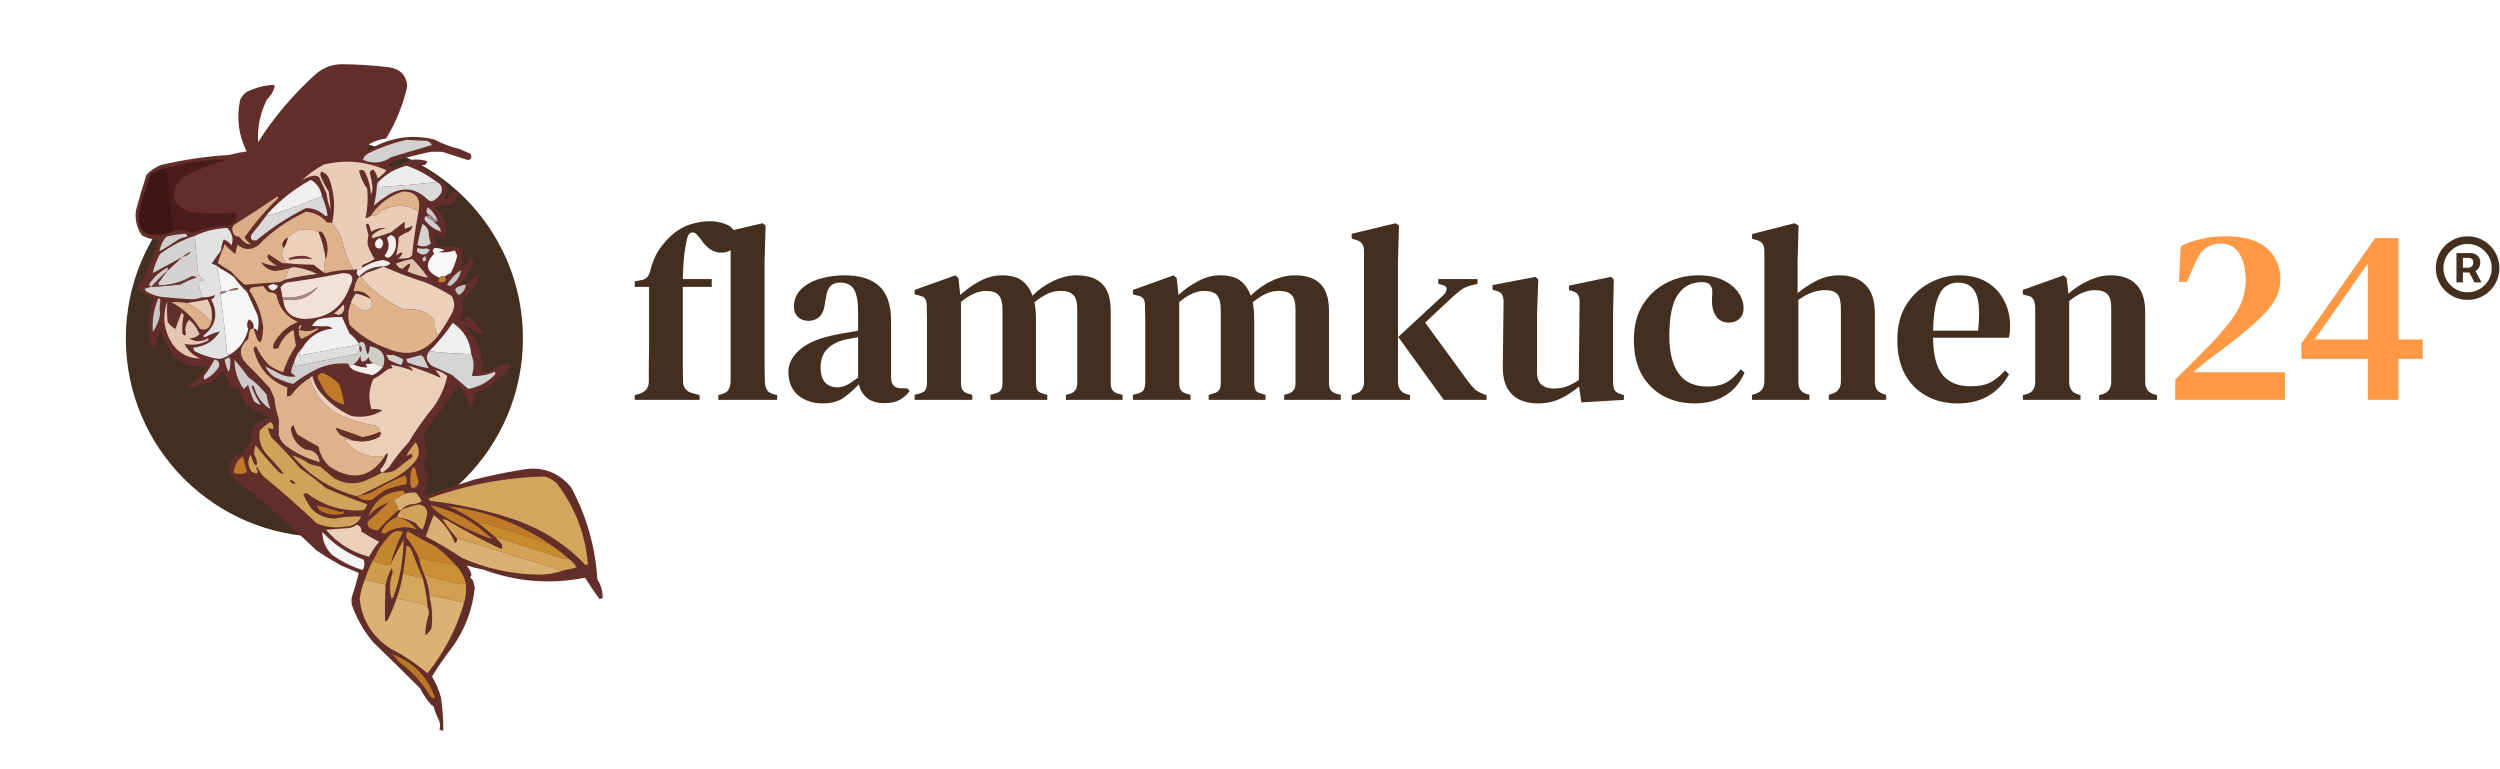 <svg width="894" height="275" viewBox="0 0 894 275" fill="none" xmlns="http://www.w3.org/2000/svg">
<circle cx="116" cy="121" r="71" fill="#432F1F"/>
<path fill-rule="evenodd" clip-rule="evenodd" d="M164.856 102.198C162.395 102.815 162.153 103.925 164.124 105.512C165.66 104.618 166.465 103.382 166.547 101.808C168.018 100.074 169.75 98.674 171.732 97.604C171.063 100.081 169.932 102.389 168.351 104.538C167.11 105.225 166.01 106.094 165.054 107.145C165.414 109.034 165.548 110.962 165.449 112.935C165.119 113.457 164.648 113.793 164.04 113.944C164.829 114.584 165.73 114.924 166.746 114.962C165.84 113.703 166.114 113.206 167.563 113.474C170.02 114.907 171.751 116.927 172.749 119.529C172.242 119.508 171.733 119.491 171.227 119.469C169.591 118.043 167.718 117.082 165.618 116.59C170.907 120.949 173.113 126.483 172.242 133.187C173.136 133.098 174.026 133.002 174.919 132.912C176.764 131.801 178.679 130.813 180.668 129.946C181.763 129.922 182.252 130.444 182.134 131.523C178.99 135.844 174.868 138.822 169.763 140.461C169.331 141.458 169.191 142.513 169.34 143.636C169.019 144.777 168.399 145.057 167.48 144.475C166.924 141.875 165.712 139.624 163.844 137.721C160.347 143.186 156.571 148.433 152.516 153.463C151.876 154.248 151.538 155.146 151.502 156.158C152.223 158.553 152.589 160.999 152.602 163.497C151.81 164.286 151.367 165.232 151.277 166.332C151.955 167.787 152.612 169.23 153.25 170.665C152.779 172.37 152.313 174.072 151.842 175.777L152.405 177.015C158.194 175.146 163.952 173.292 169.68 171.461C175.206 170.089 180.785 168.941 186.42 168.015C193.598 166.627 199.516 168.685 204.175 174.182C209.765 184.539 212.916 195.552 213.618 207.228C214.935 209.283 215.564 211.484 215.507 213.837C215.156 214.059 214.769 214.17 214.351 214.172C212.543 211.701 210.835 209.181 209.222 206.6C196.839 209.029 184.757 208.073 172.98 203.735C170.921 203.324 168.879 202.812 166.864 202.203C167.767 203.225 168.359 204.386 168.64 205.692C167.982 206.224 168.115 206.787 169.035 207.379C169.369 208.269 169.616 209.214 169.768 210.22C168.976 217.933 166.327 224.974 161.822 231.337C159.163 234.722 156.724 238.251 154.495 241.916C155.858 244.219 156.909 246.666 157.652 249.259C158.291 253.28 158.573 257.32 158.498 261.375L157.146 260.866C157.482 259.823 157.445 258.783 157.033 257.746C156.336 256.355 155.753 254.935 155.285 253.498C155.312 252.784 154.972 252.318 154.271 252.09C152.664 250.342 151.338 248.391 150.297 246.235C144.718 240.622 139.082 235.08 133.386 229.614C130.072 225.617 127.543 221.163 125.804 216.246C125.685 215.386 125.664 214.526 125.748 213.66C126.746 210.774 127.591 207.845 128.284 204.869C126.239 204.038 124.162 203.169 122.055 202.269C119.075 200.614 116.143 198.829 113.262 196.909C103.334 187.439 92.998 178.421 82.26 169.856C81.625 167.263 82.216 165.008 84.035 163.087C84.764 162.725 85.537 162.503 86.346 162.418C87.314 160.817 88.456 159.37 89.784 158.069C89.526 156.018 89.828 154.08 90.686 152.253C92.38 151.116 94.196 150.174 96.124 149.427C93.345 148.058 90.66 146.535 88.064 144.855C87.263 142.825 86.269 140.913 85.076 139.115C83.927 138.97 82.905 138.498 82.004 137.703C81.484 135.871 80.655 134.189 79.524 132.666C78.516 134.236 77.248 135.554 75.72 136.62C73.33 137.008 71.019 137.678 68.787 138.628C68.123 138.629 67.49 138.478 66.899 138.174C68.627 137.167 70.224 135.891 71.69 134.334C72.78 133.242 73.59 132.008 74.113 130.63C68.066 131.899 63.416 129.893 60.163 124.612C59.108 122.573 58.274 120.464 57.654 118.282C57.106 118.917 56.6 119.578 56.133 120.274C56.003 121.754 55.798 123.215 55.513 124.657C54.889 124.51 54.417 124.163 54.104 123.614C52.745 118.004 53.026 112.468 54.948 107.005C52.795 105.913 50.786 104.645 48.917 103.197C49.206 101.813 49.959 100.728 51.171 99.942C53.199 95.237 55.079 90.472 56.806 85.649C54.634 85.719 52.597 85.209 50.691 84.118C48.931 81.475 48.227 78.559 48.577 75.372C49.733 71.011 51.009 66.706 52.408 62.452C53.892 60.917 55.611 59.769 57.566 59.007C65.624 57.099 73.796 55.901 82.083 55.409C84.115 54.84 86.163 54.415 88.227 54.13C85.304 48.327 84.514 42.218 85.858 35.8C86.37 34.592 87.171 33.611 88.254 32.854C91.324 31.342 94.553 30.505 97.948 30.347C98.041 30.551 98.137 30.761 98.23 30.966C97.764 32.75 96.844 34.281 95.468 35.569C93.038 40.373 91.987 45.451 92.313 50.795C98.025 41.839 104.825 33.796 112.715 26.671C115.522 24.162 118.819 22.925 122.606 22.955C128.152 23.02 133.676 23.386 139.177 24.061C143.147 24.662 145.3 26.929 145.632 30.849C144.147 37.477 141.627 43.709 138.08 49.55C136.001 49.768 134.05 50.398 132.218 51.448C131.56 52.103 131.354 52.882 131.599 53.78C138.964 49.211 146.836 47.895 155.215 49.843C158.126 51.395 161.206 52.553 164.458 53.321C165.706 53.877 166.959 54.431 168.207 54.987C168.875 56.234 168.593 56.984 167.361 57.234C164.298 56.251 161.237 55.273 158.174 54.29C156.801 54.286 155.433 54.284 154.059 54.281C149.433 55.248 144.869 56.434 140.363 57.847C139.814 58.158 139.467 58.628 139.321 59.25C139.911 59.554 140.544 59.705 141.209 59.704L146.789 57.187C148.826 56.876 150.827 57.029 152.792 57.65C152.645 58.272 152.298 58.742 151.749 59.053C150.88 58.968 150.019 58.987 149.156 59.104C153.156 60.963 156.672 63.481 159.697 66.66L160.119 67.588C158.289 72.193 158.908 72.6 161.98 68.801C162.673 68.585 163.329 68.663 163.952 69.031C163.538 71.091 162.39 72.541 160.514 73.379C158.784 73.436 157.077 73.65 155.385 74.014C158.941 76.973 160.125 80.665 158.937 85.096C157.751 84.567 156.525 84.188 155.245 83.963C155.578 85.432 155.98 86.866 156.457 88.266C159.472 87.928 162.41 88.095 165.278 88.764C165.516 91.182 165.302 93.584 164.631 95.958C166.072 95.192 167.255 94.099 168.181 92.677C168.779 92.471 169.362 92.522 169.929 92.822C168.63 95.944 166.876 98.787 164.659 101.354C164.562 101.707 164.626 101.988 164.856 102.198Z" fill="#632D29"/>
<path fill-rule="evenodd" clip-rule="evenodd" d="M152.454 50.342C153.369 50.548 154.038 51.056 154.455 51.864C149.635 53.277 144.809 54.708 139.969 56.159C136.83 58.348 133.436 58.692 129.796 57.204C130.077 56.115 130.713 55.328 131.712 54.848C136.095 52.681 140.652 51.061 145.38 49.988C147.794 50.153 150.153 50.271 152.454 50.342Z" fill="#D3D1D1"/>
<path fill-rule="evenodd" clip-rule="evenodd" d="M156.175 65.078C149.236 65.898 142.232 66.51 135.151 66.913C135.206 66.097 135.412 65.318 135.771 64.582C138.533 61.907 141.773 60.136 145.494 59.264C149.365 60.644 152.924 62.583 156.175 65.078Z" fill="#EEEDED"/>
<path fill-rule="evenodd" clip-rule="evenodd" d="M156.174 65.078C157.777 65.866 158.341 67.104 157.865 68.792C157.135 70.199 156.057 71.245 154.625 71.932C153.912 72.007 153.307 71.78 152.821 71.254C148.582 67.13 143.875 66.641 138.702 69.788C136.947 70.923 135.273 72.17 133.686 73.543C134.314 70.984 134.688 68.39 134.813 65.76C135.029 65.21 135.347 64.817 135.771 64.582C135.411 65.318 135.201 66.096 135.151 66.913C142.231 66.51 149.235 65.898 156.174 65.078Z" fill="#DBDADA"/>
<path fill-rule="evenodd" clip-rule="evenodd" d="M132.559 77.222C134.044 77.324 135.208 76.736 136.054 75.459C140.67 73.026 145.215 73.028 149.694 75.462C148.693 80.707 147.917 85.97 147.356 91.252C147.025 91.774 146.554 92.11 145.947 92.261C144.652 92.471 143.433 92.525 142.283 92.421C143.248 91.963 143.783 91.226 143.889 90.204C143.038 90.402 142.29 90.803 141.635 91.408C142.208 89.213 142.518 87.021 142.564 84.833C143.628 83.977 144.824 83.314 146.143 82.846C146.94 82.356 147.371 81.661 147.439 80.769C146.574 81.223 145.672 81.566 144.734 81.803C144.714 80.939 144.697 80.081 144.677 79.217C143.079 80.498 141.486 81.775 139.887 83.056C137.684 83.864 135.449 84.562 133.18 85.149C133.115 84.868 133.047 84.586 132.982 84.305C134.368 82.811 136.075 81.914 138.111 81.619C136.228 81.331 134.436 81.769 132.729 82.927C132.524 82.035 132.255 81.164 131.911 80.312C131.569 79.88 131.211 79.915 130.84 80.422C131.147 81.645 131.458 82.87 131.771 84.106C131.487 85.256 131.394 86.421 131.489 87.59C132.13 89.375 132.955 91.055 133.969 92.627C132.657 93.405 131.283 94.088 129.855 94.669C129.385 94.975 129.35 95.3 129.742 95.653C129.215 96.136 128.595 96.416 127.882 96.492C127.372 96.33 126.865 96.309 126.361 96.432C124.229 92.973 122.82 89.191 122.132 85.096C121.176 83.177 120.05 81.383 118.75 79.72C120.011 74.234 119.625 68.872 117.594 63.64C117.04 62.458 116.131 61.685 114.86 61.33C114.615 61.776 114.522 62.254 114.578 62.762C115.379 64.792 116.374 66.705 117.566 68.503C117.863 70.723 118.089 72.859 118.243 74.912C117.47 73.093 116.984 71.197 116.777 69.232L114.099 63.351C113.38 62.814 112.571 62.679 111.675 62.952C110.178 63.21 108.835 63.812 107.646 64.77C110.004 62.457 112.723 60.484 115.79 58.858C123.473 56.989 130.942 57.661 138.194 60.877C137.337 62.021 136.283 62.989 135.038 63.793C134.777 62.668 134.306 61.635 133.629 60.698C132.922 60.688 132.451 61.024 132.22 61.706C132.637 63.32 132.96 64.98 133.178 66.683C133.295 67.728 133.106 68.682 132.615 69.549C132.485 66.612 131.723 63.848 130.332 61.252C129.742 60.672 129.08 60.597 128.359 61.023C128.93 63.377 129.917 65.543 131.318 67.522C131.658 71.066 131.453 74.579 130.699 78.061C131.4 77.894 132.02 77.614 132.559 77.222Z" fill="#E9CDB8"/>
<path fill-rule="evenodd" clip-rule="evenodd" d="M149.693 75.462C145.215 73.028 140.67 73.026 136.053 75.459C135.208 76.736 134.044 77.324 132.559 77.222C135.375 72.911 139.216 69.996 144.085 68.479C148.728 68.534 150.6 70.864 149.693 75.462Z" fill="#DEB28A"/>
<path fill-rule="evenodd" clip-rule="evenodd" d="M156.288 78.456C156.245 78.666 156.113 78.785 155.894 78.821C155.198 78.18 154.486 77.568 153.752 76.989C152.38 76.324 152.14 75.377 153.019 74.149C154.535 75.304 155.626 76.74 156.288 78.456Z" fill="#CECACA"/>
<path fill-rule="evenodd" clip-rule="evenodd" d="M153.752 76.989C154.487 77.568 155.199 78.18 155.894 78.821C156.114 78.785 156.246 78.666 156.289 78.457C156.522 78.575 156.62 78.781 156.571 79.076C156.122 79.255 155.707 79.443 155.331 79.635C154.423 78.642 153.332 77.888 152.062 77.379C152.626 77.248 153.188 77.121 153.752 76.989Z" fill="#9D8887"/>
<path fill-rule="evenodd" clip-rule="evenodd" d="M152.061 77.379C153.332 77.888 154.422 78.642 155.33 79.635C156.58 80.351 157.381 81.422 157.726 82.844C155.486 82.053 153.578 80.735 152.005 78.896C151.742 78.377 151.763 77.872 152.061 77.379Z" fill="#D2D1D0"/>
<path fill-rule="evenodd" clip-rule="evenodd" d="M151.047 80.075C152.251 80.651 153.003 81.621 153.302 82.975C153.345 84.407 153.599 85.784 154.063 87.108C152.614 88.25 151.008 88.415 149.244 87.603C149.71 85.065 150.315 82.554 151.047 80.075Z" fill="#D3D1D1"/>
<path fill-rule="evenodd" clip-rule="evenodd" d="M115.142 70.155C108.811 72.82 102.349 75.18 95.753 77.222C95.646 76.879 95.682 76.549 95.866 76.238C100.295 71.416 105.396 67.437 111.168 64.3C113.327 65.595 114.652 67.545 115.142 70.155Z" fill="#EFEFEF"/>
<path fill-rule="evenodd" clip-rule="evenodd" d="M115.142 70.155C116.103 72.348 116.779 74.654 117.171 77.074C116.89 77.138 116.607 77.205 116.326 77.269C114.399 75.359 112.101 74.407 109.421 74.414C103.069 77.589 97.159 81.434 91.696 85.954C90.072 86.204 89.46 85.548 89.864 83.982C91.974 81.411 93.975 78.83 95.866 76.238C95.682 76.549 95.646 76.879 95.753 77.222C102.349 75.18 108.811 72.82 115.142 70.155Z" fill="#DAD8D8"/>
<path fill-rule="evenodd" clip-rule="evenodd" d="M158.882 98.924C158.204 98.632 157.642 98.759 157.191 99.313C152.324 97.256 151.694 94.372 155.303 90.652C154.521 89.871 154.598 89.213 155.528 88.685C156.716 88.701 157.822 88.948 158.853 89.424C158.147 89.865 157.378 90.089 156.543 90.093C158.559 90.426 160.595 90.253 162.658 89.573L163.504 91.43C163.016 93.642 162.228 95.736 161.137 97.72C160.31 98.03 159.562 98.43 158.882 98.924Z" fill="#F9F7F7"/>
<path fill-rule="evenodd" clip-rule="evenodd" d="M139.774 84.04C140.66 84.271 141.225 84.822 141.465 85.702C141.949 88.043 141.365 90.045 139.719 91.713C138.835 92.365 138.103 92.259 137.52 91.398C139.113 89.464 139.396 87.344 138.365 85.049C138.849 84.707 139.32 84.372 139.774 84.04Z" fill="#F4F2F1"/>
<path fill-rule="evenodd" clip-rule="evenodd" d="M152.4 88.79L153.753 89.299C152.603 91.288 151.121 91.587 149.3 90.189C149.037 89.669 149.057 89.164 149.356 88.671C150.406 89.015 151.419 89.058 152.4 88.79Z" fill="#CFCCCC"/>
<path fill-rule="evenodd" clip-rule="evenodd" d="M118.75 79.719C120.049 81.383 121.176 83.176 122.132 85.095C122.82 89.191 124.228 92.973 126.36 96.432C122.913 96.427 119.496 96.85 116.102 97.701C115.7 96.047 115.812 94.381 116.44 92.699C117.566 89.378 117.2 86.246 115.34 83.309C114.902 82.765 114.422 82.671 113.903 83.025C109.734 81.149 106.05 81.814 102.856 85.023C102.008 85.361 101.43 85.995 101.109 86.93C100.913 87.642 101.046 88.205 101.503 88.618C100.426 90.741 100.765 92.577 102.518 94.129C101.98 94.26 101.395 94.214 100.771 93.984C99.15 92.928 97.565 91.901 96.008 90.91C95.49 91.52 95.567 92.231 96.234 93.046C97.127 93.803 98.065 94.5 99.052 95.133C97.07 94.982 95.182 94.528 93.387 93.771C94.518 95.622 96.181 96.674 98.376 96.93C100.077 96.719 101.739 96.405 103.364 95.986L101.842 100.029C101.126 100.468 100.324 100.766 99.447 100.923C95.447 101.157 91.473 101.457 87.526 101.824C85.812 100.455 84.243 98.921 82.819 97.232C81.164 96.157 79.501 95.106 77.831 94.072C78.569 91.852 79.414 89.605 80.367 87.333C81.475 88.642 82.752 89.805 84.2 90.827C84.369 89.706 84.61 88.601 84.932 87.512C87.311 89.494 89.776 89.565 92.316 87.725C97.287 82.641 103 78.635 109.45 75.707C112.492 75.995 115.012 77.287 117.003 79.575C117.599 79.548 118.178 79.597 118.75 79.719Z" fill="#DEB28A"/>
<path fill-rule="evenodd" clip-rule="evenodd" d="M135.773 85.099C137.265 86.112 137.397 87.362 136.167 88.838C134.545 88.992 133.884 88.23 134.195 86.557C134.573 85.894 135.101 85.405 135.773 85.099Z" fill="#F6F4F4"/>
<path fill-rule="evenodd" clip-rule="evenodd" d="M151.836 91.656C152.308 91.895 152.492 92.308 152.4 92.894C151.624 93.864 151.173 93.694 151.047 92.385C151.325 92.141 151.591 91.897 151.836 91.656Z" fill="#C8C3C2"/>
<path fill-rule="evenodd" clip-rule="evenodd" d="M164.913 96.576C164.503 98.828 163.292 100.68 161.278 102.133C160.768 102.187 160.289 102.094 159.841 101.848C161.122 99.689 162.813 97.93 164.913 96.576Z" fill="#C9C4C4"/>
<path fill-rule="evenodd" clip-rule="evenodd" d="M99.135 70.287C99.368 70.406 99.466 70.612 99.417 70.906C94.966 75.171 90.984 79.828 87.469 84.876C87.961 85.825 88.694 86.614 89.667 87.242C89.237 87.249 88.801 87.259 88.371 87.267C87.259 86.541 86.301 85.667 85.496 84.646C84.119 84.585 83.31 83.767 83.072 82.196C82.995 81.484 83.222 80.882 83.748 80.398C88.956 77.121 94.084 73.752 99.135 70.287Z" fill="#DBAE87"/>
<path fill-rule="evenodd" clip-rule="evenodd" d="M62.105 82.513C61.323 75.002 60.533 67.524 59.736 60.079C66.668 58.005 73.74 56.993 80.957 57.036C75.653 58.682 70.496 60.758 65.485 63.268C60.122 68.903 61.032 73.092 68.22 75.838C73.603 76.402 78.987 76.458 84.368 76.015C85.069 78.598 84.048 80.178 81.297 80.758C77.011 80.766 72.918 81.617 69.01 83.316C66.754 82.416 64.45 82.149 62.105 82.513Z" fill="#4A1C1A"/>
<path fill-rule="evenodd" clip-rule="evenodd" d="M59.736 60.079C60.533 67.524 61.323 75.002 62.105 82.513C59.135 83.935 55.999 84.293 52.692 83.588C50.959 82.669 49.944 81.261 49.648 79.365C49.449 77.515 49.617 75.701 50.155 73.913C51.214 69.87 52.526 65.917 54.1 62.062C55.871 61.077 57.752 60.415 59.736 60.079Z" fill="#3E1614"/>
<path fill-rule="evenodd" clip-rule="evenodd" d="M147.384 92.545C149.496 94.607 151.397 96.861 153.077 99.304C150.524 98.851 148.063 98.099 145.693 97.038C147.417 93.743 146.844 93.445 143.974 96.135C142.833 95.967 142.044 95.327 141.607 94.218C143.525 93.525 145.454 92.968 147.384 92.545Z" fill="#E0C3AF"/>
<path fill-rule="evenodd" clip-rule="evenodd" d="M116.44 92.699C116.06 89.386 115.213 86.165 113.903 83.025C114.422 82.672 114.902 82.765 115.34 83.309C117.2 86.246 117.566 89.379 116.44 92.699Z" fill="#642D26"/>
<path fill-rule="evenodd" clip-rule="evenodd" d="M113.903 83.025C115.213 86.165 116.06 89.386 116.44 92.699C115.808 94.38 115.7 96.047 116.102 97.701C114.775 96.699 113.443 95.685 112.1 94.657C108.889 94.628 105.696 94.453 102.518 94.129C100.765 92.577 100.426 90.741 101.503 88.618C102.211 87.407 102.663 86.207 102.856 85.023C106.05 81.814 109.734 81.149 113.903 83.025Z" fill="#EACFBA"/>
<path fill-rule="evenodd" clip-rule="evenodd" d="M166.548 101.808C166.465 103.382 165.661 104.618 164.125 105.512C162.154 103.924 162.396 102.815 164.857 102.197C165.366 101.927 165.93 101.796 166.548 101.808Z" fill="#C7C0C0"/>
<path fill-rule="evenodd" clip-rule="evenodd" d="M158.882 98.923C159.809 99.621 159.737 100.276 158.657 100.89C157.963 101.106 157.307 101.029 156.684 100.661L157.191 99.313C157.641 98.759 158.204 98.632 158.882 98.923Z" fill="#BB803A"/>
<path fill-rule="evenodd" clip-rule="evenodd" d="M137.07 95.332C133.71 95.232 130.872 96.386 128.559 98.798C127.505 98.304 127.28 97.532 127.883 96.492C128.596 96.416 129.216 96.137 129.743 95.653C131.93 94.229 134.326 93.335 136.929 92.971C140.317 93.774 140.366 94.562 137.07 95.332Z" fill="#F0EDED"/>
<path fill-rule="evenodd" clip-rule="evenodd" d="M156.573 120.11C155.758 118.28 155.299 116.312 155.192 114.205C152.248 111.302 148.738 110.151 144.651 110.752C138.472 108.062 133.259 104.131 129.01 98.968C129.66 98.607 130.265 98.148 130.813 97.595C132.962 96.931 135.048 96.177 137.069 95.332C141.986 97.48 147.018 99.373 152.175 101.016C155.408 102.356 158.497 103.943 161.447 105.787C162.6 107.636 162.732 109.569 161.842 111.578C160.268 114.545 158.513 117.388 156.573 120.11Z" fill="#EBD0BB"/>
<path fill-rule="evenodd" clip-rule="evenodd" d="M137.07 95.332C135.048 96.177 132.963 96.931 130.814 97.595C130.266 98.148 129.66 98.607 129.01 98.968L128.559 98.798C130.872 96.386 133.71 95.232 137.07 95.332Z" fill="#6C3A36"/>
<path fill-rule="evenodd" clip-rule="evenodd" d="M102.856 85.023C102.663 86.207 102.211 87.407 101.503 88.618C101.046 88.205 100.913 87.642 101.109 86.931C101.43 85.995 102.008 85.361 102.856 85.023Z" fill="#5E2621"/>
<path fill-rule="evenodd" clip-rule="evenodd" d="M109.169 91.502C110.112 91.775 110.986 92.186 111.79 92.745C109.016 92.347 106.247 92.413 103.477 92.951L103.195 92.332C105.169 91.628 107.162 91.352 109.169 91.502Z" fill="#6A3632"/>
<path fill-rule="evenodd" clip-rule="evenodd" d="M101.279 106.999C106.539 107.972 110.71 106.464 113.791 102.474C110.046 105.532 105.783 106.836 100.997 106.38C100.879 105.161 100.642 103.958 100.292 102.78C100.848 101.974 101.581 101.393 102.491 101.043C109.135 100.158 115.729 99.048 122.274 97.715C125.915 97.49 126.873 99.051 125.149 102.388C122.366 110.235 116.786 114.121 108.41 114.041C103.97 113.679 101.594 111.333 101.279 106.999Z" fill="#F2E1D6"/>
<path fill-rule="evenodd" clip-rule="evenodd" d="M128.559 98.798L129.01 98.968C133.26 104.131 138.472 108.062 144.652 110.752C148.739 110.151 152.248 111.302 155.192 114.205C155.3 116.312 155.759 118.28 156.573 120.11C151.76 126.198 145.785 127.714 138.65 124.65C133.467 122.885 128.946 120.071 125.094 116.216C124.238 113.58 124.359 110.974 125.46 108.403C126.744 108.999 127.913 109.777 128.955 110.744C132.403 111.4 133.644 110.154 132.674 107.014C131.321 104.782 129.273 103.837 126.53 104.19C126.667 102.184 127.343 100.387 128.559 98.798Z" fill="#E0B48B"/>
<path fill-rule="evenodd" clip-rule="evenodd" d="M101.842 100.03L103.364 95.986C104.039 95.696 104.779 95.549 105.59 95.541C108.332 95.957 110.944 96.771 113.425 97.976C109.469 98.38 105.609 99.062 101.842 100.03Z" fill="#E6CAB5"/>
<path fill-rule="evenodd" clip-rule="evenodd" d="M132.674 107.014C133.645 110.154 132.404 111.4 128.955 110.744C127.913 109.777 126.744 108.999 125.46 108.403C125.821 107.129 126.426 105.987 127.263 104.978C129.159 105.343 130.963 106.022 132.674 107.014Z" fill="#EBCFBA"/>
<path fill-rule="evenodd" clip-rule="evenodd" d="M66.332 83.591C67.019 83.859 67.133 84.241 66.671 84.744C65.626 84.838 64.651 85.159 63.74 85.693C61.584 87.195 59.349 88.58 57.033 89.837C57.346 87.842 58.171 86.1 59.513 84.615C61.792 84.057 64.066 83.718 66.332 83.591Z" fill="#D0CDCD"/>
<path fill-rule="evenodd" clip-rule="evenodd" d="M168.522 126.658C163.538 126.511 158.522 126.162 153.473 125.611C156.599 122.489 159.416 119.107 161.927 115.457C165.9 118.167 168.098 121.902 168.522 126.658Z" fill="#EFEFEF"/>
<path fill-rule="evenodd" clip-rule="evenodd" d="M101.279 106.999C100.977 106.885 100.884 106.681 100.997 106.38C105.783 106.836 110.046 105.532 113.792 102.474C110.71 106.464 106.539 107.972 101.279 106.999Z" fill="#A98B83"/>
<path fill-rule="evenodd" clip-rule="evenodd" d="M69.658 84.329C69.91 88.748 70.304 93.174 70.843 97.598C71.209 98.731 71.913 99.596 72.957 100.189C72.243 100.264 71.624 100.544 71.097 101.027C71.251 102.875 71.618 104.635 72.196 106.314C70.842 106.902 69.385 107.123 67.828 106.978C64.32 106.792 60.826 106.503 57.344 106.111C55.576 105.79 53.926 105.169 52.384 104.245C52.071 103.968 51.858 103.632 51.736 103.232C52.54 103.011 53.308 102.787 54.047 102.562C57.565 102.419 61.102 102.129 64.671 101.687C66.426 100.676 68.286 99.837 70.251 99.171C69.669 98.787 69.012 98.715 68.278 98.941C64.722 100.963 60.903 102.003 56.809 102.063C56.744 101.782 56.675 101.5 56.611 101.219C57.629 99.786 58.672 98.383 59.739 97.01C61.563 95.322 63.406 93.625 65.262 91.908C61.733 93.791 58.181 95.706 54.61 97.645C55.153 95.285 55.998 93.038 57.146 90.906C61.003 87.987 65.173 85.796 69.658 84.329Z" fill="#D4D2D2"/>
<path fill-rule="evenodd" clip-rule="evenodd" d="M122.698 108.903C123.142 109.403 123.242 110.041 123.008 110.815C122.315 112.616 121.132 113.022 119.457 112.043C120.696 111.145 121.774 110.099 122.698 108.903Z" fill="#E5C9B4"/>
<path fill-rule="evenodd" clip-rule="evenodd" d="M97.672 101.538L99.475 102.216C98.27 104.379 97.051 104.433 95.812 102.377C96.4 101.962 97.02 101.682 97.672 101.538Z" fill="#F1EDED"/>
<path fill-rule="evenodd" clip-rule="evenodd" d="M65.262 91.908C66.059 90.981 67.073 90.337 68.306 89.975C67.669 91.08 66.654 91.724 65.262 91.908Z" fill="#7F5855"/>
<path fill-rule="evenodd" clip-rule="evenodd" d="M168.522 126.658C169.577 129.178 169.633 131.764 168.692 134.415C171.593 134.599 174.355 134.1 176.977 132.917C177.042 133.197 177.11 133.48 177.175 133.76C174.542 136.627 171.301 138.398 167.452 139.078C165.507 137.408 163.564 135.733 161.618 134.062C159.271 133.009 156.92 131.951 154.573 130.898C152.431 129.338 152.065 127.575 153.473 125.612C158.522 126.162 163.538 126.511 168.522 126.658Z" fill="#D6D5D5"/>
<path fill-rule="evenodd" clip-rule="evenodd" d="M110.751 135.182C112.995 142.541 117.843 147.443 125.293 149.887C128.103 150.97 130.994 151.714 133.974 152.127C135.273 152.421 135.934 153.183 135.946 154.408C133.923 155.381 131.788 156.034 129.549 156.361C126.398 155.119 123.214 154.003 119.995 153.023C120.455 153.893 121.011 154.702 121.658 155.444C123.22 156.288 124.846 156.987 126.534 157.535C125.437 157.537 124.301 157.366 123.124 157.021C126.224 161.285 130.411 163.374 135.693 163.289C136.644 163.293 137.442 162.993 138.089 162.395C132.907 170.776 126.173 172.258 117.883 166.846C115.751 164.905 114.419 162.521 113.88 159.698C111.284 158.321 108.748 156.854 106.271 155.296C105.721 154.227 105.279 153.117 104.946 151.976C104.24 152.336 103.936 152.909 104.045 153.689C104.575 156.945 106.343 159.319 109.343 160.812C112.248 160.889 113.925 162.371 114.36 165.264C109.95 164.056 105.879 162.098 102.157 159.39C100.956 158.395 100.138 157.148 99.705 155.646C99.645 153.767 99.664 151.897 99.761 150.025C98.915 147.486 98.35 144.883 98.069 142.208C97.553 141.075 97.035 139.936 96.519 138.804C93.795 135.768 90.957 132.818 88.007 129.959C85.297 126.888 85.53 123.985 88.712 121.248C88.896 120.374 89.058 119.491 89.19 118.607C89.428 117.824 89.924 117.411 90.684 117.374C92.543 124.049 93.69 123.967 94.122 117.129C93.582 112.381 91.962 108.012 89.274 104.02C89.297 103.26 89.724 102.825 90.542 102.702C91.732 102.617 92.904 102.457 94.065 102.232C94.635 103.083 95.291 103.843 96.037 104.513C97.066 104.475 97.997 104.738 98.828 105.307C99.636 109.863 102.18 113.128 106.466 115.105C102.694 116.687 99.829 119.281 97.871 122.899C97.349 124.764 97.941 125.244 99.646 124.336C100.492 121.828 102.014 119.836 104.211 118.36C104.738 117.876 105.036 117.988 105.113 118.7C105.217 120.38 105.463 122.011 105.846 123.592C103.866 126.555 102.323 129.739 101.225 133.137C99.358 132.517 97.639 131.613 96.067 130.427C94.187 128.489 92.694 126.301 91.586 123.868C90.709 124.092 90.484 124.69 90.91 125.665C92.727 131.986 96.685 136.296 102.775 138.593C102.687 139.663 102.624 140.747 102.578 141.853C103.101 141.804 103.587 141.648 104.044 141.378C105.923 138.859 108.156 136.797 110.751 135.182Z" fill="#DEB28A"/>
<path fill-rule="evenodd" clip-rule="evenodd" d="M150.373 127.01C150.938 127.109 151.333 127.427 151.557 127.968L153.248 131.682C150.672 131.251 148.179 130.57 145.78 129.641C145.591 129.226 145.405 128.818 145.216 128.403C146.971 127.94 148.689 127.479 150.373 127.01Z" fill="#D0CDCD"/>
<path fill-rule="evenodd" clip-rule="evenodd" d="M78.676 95.929C80.416 96.846 82.078 97.902 83.665 99.089C85.045 101.029 86.607 102.817 88.343 104.439L92.148 112.796C92.575 114.726 92.555 116.6 92.093 118.417C91.779 117.868 91.307 117.521 90.683 117.373C90.854 115.976 90.311 114.915 89.049 114.194C88.257 115.286 88.165 116.446 88.767 117.678C87.832 121.763 85.557 124.841 81.948 126.909C81.529 126.819 81.287 126.558 81.215 126.121C80.548 119.125 79.738 112.152 78.79 105.205C79.712 105.039 80.537 104.667 81.27 104.086C80.527 103.925 79.81 103.998 79.128 104.306C78.72 101.49 78.24 98.663 77.69 95.815C78.034 95.708 78.365 95.745 78.676 95.929Z" fill="#F7F6F6"/>
<path fill-rule="evenodd" clip-rule="evenodd" d="M81.27 104.086C82.394 103.355 83.651 102.971 85.046 102.942C85.217 103.432 85.027 103.704 84.483 103.756C83.388 103.888 82.317 103.998 81.27 104.086Z" fill="#86605E"/>
<path fill-rule="evenodd" clip-rule="evenodd" d="M128.278 122.799L128.109 123.249C121.116 124.541 114.106 125.838 107.086 127.136C107.206 126.242 107.544 125.343 108.1 124.44C110.578 120.345 114.193 118.028 118.95 117.494C118.31 116.91 117.561 116.628 116.695 116.646C114.976 116.753 113.279 116.709 111.594 116.522C112.136 115.464 112.954 114.659 114.046 114.11C116.761 113.557 119.515 113.311 122.303 113.37L124.981 119.251C126.318 120.267 127.417 121.45 128.278 122.799Z" fill="#F0F0F0"/>
<path fill-rule="evenodd" clip-rule="evenodd" d="M136.624 169.025C136.153 168.786 135.968 168.373 136.06 167.787C137.576 166.167 138.458 164.273 138.709 162.115C138.413 162.066 138.207 162.163 138.089 162.395C137.442 162.993 136.644 163.293 135.693 163.289C130.411 163.374 126.224 161.285 123.124 157.021C124.301 157.366 125.436 157.537 126.534 157.534C129.672 158.182 132.659 157.767 135.496 156.29C136.108 155.715 136.256 155.089 135.946 154.408C135.934 153.183 135.273 152.421 133.973 152.127C130.994 151.714 128.103 150.97 125.293 149.887C117.843 147.443 112.995 142.541 110.751 135.182C111.01 134.875 111.349 134.659 111.765 134.538C112.152 136.479 112.949 138.231 114.161 139.799C117.302 143.777 121.155 146.766 125.716 148.764C129.655 149.471 133.339 148.806 136.763 146.765C135.442 146.335 134.127 146.179 132.818 146.307C131.666 142.596 131.898 139.01 133.521 135.544C135.265 134.63 136.883 133.531 138.368 132.238C138.977 131.852 139.647 131.673 140.369 131.709C140.18 131.294 139.994 130.886 139.806 130.471C142.545 130.907 145.186 131.644 147.725 132.681C147.31 131.853 146.698 131.197 145.893 130.71C149.902 131.957 153.807 133.426 157.617 135.121C157.106 134.057 156.429 133.12 155.587 132.306C157.214 132.635 158.658 133.353 159.928 134.452C159.084 138.514 157.421 142.249 154.94 145.654C151.674 149.616 148.728 153.806 146.092 158.226C143.564 160.937 141.269 163.833 139.216 166.923C138.427 167.749 137.566 168.451 136.624 169.025Z" fill="#EBCFBA"/>
<path fill-rule="evenodd" clip-rule="evenodd" d="M81.27 104.086C80.537 104.667 79.712 105.039 78.79 105.205C78.409 104.836 78.521 104.539 79.128 104.306C79.81 103.998 80.528 103.925 81.27 104.086Z" fill="#A08785"/>
<path fill-rule="evenodd" clip-rule="evenodd" d="M140.623 126.931C141.863 127.316 143.036 127.839 144.146 128.513C144.138 129.177 143.885 129.851 143.385 130.535C141.848 130.039 140.373 129.402 138.961 128.614L138.115 126.757C138.997 126.986 139.834 127.045 140.623 126.931Z" fill="#D1CFCF"/>
<path fill-rule="evenodd" clip-rule="evenodd" d="M59.739 97.01C57.798 98.747 55.898 100.597 54.046 102.562C53.59 102.406 53.377 102.069 53.398 101.549C55.085 98.968 57.291 96.977 60.02 95.578C60.076 96.086 59.984 96.564 59.739 97.01Z" fill="#CCC8C8"/>
<path fill-rule="evenodd" clip-rule="evenodd" d="M78.677 95.93C78.365 95.746 78.034 95.708 77.691 95.815C78.24 98.663 78.721 101.491 79.129 104.306C78.521 104.539 78.409 104.836 78.79 105.205C79.738 112.152 80.548 119.125 81.216 126.121C81.288 126.558 81.529 126.819 81.948 126.91C80.876 127.707 79.665 128.189 78.313 128.363C75.241 127.935 72.329 127.014 69.576 125.588C69.388 125.174 69.201 124.765 69.013 124.351C73.266 123.935 76.487 121.983 78.679 118.499C76.908 118.935 75.21 119.578 73.578 120.426C73.162 120.614 72.865 120.502 72.676 120.087C77.228 116.553 78.177 112.211 75.522 107.052C76.311 106.775 76.761 106.262 76.874 105.509C75.364 106.131 73.805 106.401 72.196 106.314C71.618 104.635 71.251 102.875 71.097 101.027C71.624 100.544 72.243 100.264 72.956 100.189C71.913 99.596 71.209 98.731 70.843 97.598C70.304 93.174 69.91 88.748 69.658 84.329C73.304 82.629 77.178 81.691 81.269 81.517C83.088 83.412 83.597 85.481 82.791 87.732C82.08 86.721 81.141 86.029 79.973 85.646C79.465 86.927 79.134 88.259 78.987 89.635C77.84 91.163 76.742 92.714 75.69 94.293C76.895 94.592 77.89 95.136 78.677 95.93Z" fill="#E3E2E2"/>
<path fill-rule="evenodd" clip-rule="evenodd" d="M128.109 123.249L128.56 123.419C128.685 123.922 128.665 124.427 128.504 124.936C128.345 125.579 128.046 126.154 127.602 126.649C120.132 127.992 112.708 129.472 105.339 131.095C105.445 130.498 105.389 129.964 105.17 129.492C105.711 127.48 106.689 125.796 108.1 124.44C107.544 125.344 107.206 126.242 107.086 127.136C114.107 125.838 121.116 124.542 128.109 123.249Z" fill="#DEDEDE"/>
<path fill-rule="evenodd" clip-rule="evenodd" d="M128.561 123.419C129.509 124.196 129.602 125.083 128.843 126.089C128.872 125.628 128.758 125.247 128.504 124.936C128.665 124.427 128.685 123.922 128.561 123.419Z" fill="#693734"/>
<path fill-rule="evenodd" clip-rule="evenodd" d="M106.973 117.861C106.615 117.033 106.917 116.465 107.875 116.148C107.742 116.775 107.44 117.344 106.973 117.861Z" fill="#DAAE85"/>
<path fill-rule="evenodd" clip-rule="evenodd" d="M136.959 131.195L133.352 129.838C132.419 129.456 131.912 128.752 131.83 127.726C131.334 128.771 130.528 129.324 129.406 129.379C128.892 128.734 128.743 127.996 128.955 127.158C128.394 128.485 127.568 129.544 126.475 130.328C125.967 130.598 125.403 130.73 124.784 130.717C124.778 130.407 124.608 130.174 124.277 130.014C120.763 129.763 117.389 130.289 114.16 131.593C110.806 133.131 107.686 135.035 104.804 137.305C102.436 136.757 100.182 135.909 98.04 134.76C96.635 133.775 95.565 132.515 94.827 130.986C96.748 131.955 98.693 132.943 100.661 133.951C102.323 134.663 104.042 134.884 105.818 134.609C105.143 134.216 104.551 133.737 104.043 133.171C104.265 131.896 104.643 130.674 105.17 129.492C105.389 129.964 105.445 130.498 105.339 131.095C112.709 129.472 120.132 127.992 127.602 126.649C128.041 126.152 128.345 125.579 128.504 124.936C128.758 125.247 128.872 125.628 128.842 126.089C129.602 125.083 129.508 124.196 128.56 123.419L128.109 123.249L128.278 122.8C129.263 121.934 130.04 122.139 130.618 123.423C131.231 127.47 131.787 127.592 132.28 123.792C136.731 124.713 138.289 127.182 136.959 131.195Z" fill="#D0CDCD"/>
<path fill-rule="evenodd" clip-rule="evenodd" d="M106.973 117.861C109.169 118.754 111.388 118.563 113.624 117.286C113.645 117.463 113.659 117.643 113.68 117.82C111.812 119.158 109.839 120.298 107.762 121.235C106.936 120.242 106.67 119.116 106.973 117.861Z" fill="#D7AA83"/>
<path fill-rule="evenodd" clip-rule="evenodd" d="M133.352 129.838L136.96 131.195C135.965 132.457 134.733 133.445 133.268 134.166C131.201 133.763 129.164 133.253 127.152 132.634C126.054 132.2 125.266 131.56 124.785 130.718C125.403 130.73 125.967 130.598 126.476 130.328C127.993 131.001 129.579 131.342 131.239 131.351L130.675 130.113C131.624 130.08 132.513 129.989 133.352 129.838Z" fill="#F3F0F0"/>
<path fill-rule="evenodd" clip-rule="evenodd" d="M75.522 115.259C73.136 112.269 70.225 109.978 66.785 108.381C69.258 108.019 71.739 107.583 74.225 107.077C75.709 109.646 76.14 112.373 75.522 115.259Z" fill="#E7CBB6"/>
<path fill-rule="evenodd" clip-rule="evenodd" d="M54.047 102.562C55.898 100.597 57.799 98.747 59.739 97.01C58.672 98.383 57.629 99.786 56.611 101.219C56.675 101.5 56.744 101.782 56.809 102.063C60.903 102.003 64.722 100.963 68.278 98.941C69.012 98.715 69.669 98.787 70.251 99.17C68.286 99.837 66.426 100.675 64.671 101.687C61.102 102.129 57.565 102.419 54.047 102.562Z" fill="#6B3B38"/>
<path fill-rule="evenodd" clip-rule="evenodd" d="M133.352 129.838C132.513 129.989 131.624 130.08 130.675 130.113L131.238 131.351C129.579 131.342 127.993 131.001 126.476 130.328C127.568 129.544 128.394 128.485 128.955 127.158C128.743 127.996 128.892 128.734 129.406 129.379C130.529 129.324 131.334 128.771 131.83 127.726C131.912 128.752 132.42 129.456 133.352 129.838Z" fill="#642F2D"/>
<path fill-rule="evenodd" clip-rule="evenodd" d="M66.786 108.381C70.225 109.978 73.137 112.269 75.522 115.259C74.883 117.491 73.559 118.275 71.549 117.611C68.995 113.495 65.557 110.319 61.234 108.087C63.084 107.932 64.93 108.032 66.786 108.381Z" fill="#DDB189"/>
<path fill-rule="evenodd" clip-rule="evenodd" d="M56.639 106.615C57.058 106.706 57.3 106.966 57.372 107.404C57.045 109.107 57.004 110.804 57.26 112.491C56.84 114.743 55.973 116.813 54.667 118.696C54.33 114.517 54.99 110.493 56.639 106.615Z" fill="#CBC7C7"/>
<path fill-rule="evenodd" clip-rule="evenodd" d="M59.796 107.803C59.688 110.158 59.723 112.566 59.909 115.027C60.632 116.17 61.59 117.044 62.784 117.647C63.389 115.602 64.123 113.652 64.982 111.806C65.228 112.068 65.468 112.333 65.715 112.595C65.208 114.83 65.047 117.078 65.236 119.339C65.574 119.81 66.025 119.979 66.589 119.848C65.982 117.809 66.327 115.974 67.631 114.342C69.354 115.769 70.586 117.515 71.323 119.578C70.299 120.48 69.088 120.963 67.688 121.031C69.862 122.326 72.101 122.312 74.395 120.99C74.488 121.194 74.584 121.405 74.677 121.609C71.968 123.185 69.058 123.629 65.941 122.938C67.16 125.402 69.072 127.148 71.69 128.179C67.597 128.249 64.279 126.575 61.742 123.153C58.592 118.281 57.944 113.164 59.796 107.803Z" fill="#E3C7B3"/>
<path fill-rule="evenodd" clip-rule="evenodd" d="M115.541 133.395C117.714 134.325 119.617 135.641 121.263 137.342C122.163 139.723 122.782 142.182 123.123 144.71C120.02 143.902 117.596 142.133 115.852 139.41C115.152 137.972 114.39 136.577 113.569 135.217C113.663 133.996 114.324 133.388 115.541 133.395Z" fill="#C07B29"/>
<path fill-rule="evenodd" clip-rule="evenodd" d="M194.791 170.394C196.376 170.888 197.793 171.678 199.047 172.765C205.654 181.391 209.386 191.089 210.237 201.852C209.956 201.915 209.673 201.983 209.391 202.047C202.183 194.528 193.594 189.076 183.632 185.687C173.949 182.459 164.045 180.271 153.928 179.126C153.682 178.864 153.442 178.599 153.195 178.338C166.635 173.387 180.499 170.741 194.791 170.394Z" fill="#D5A55D"/>
<path fill-rule="evenodd" clip-rule="evenodd" d="M81.61 127.808C82.16 128.056 82.422 128.494 82.399 129.131C82.25 134.137 81.546 133.955 80.285 128.592C80.802 128.422 81.244 128.163 81.61 127.808Z" fill="#CECBCB"/>
<path fill-rule="evenodd" clip-rule="evenodd" d="M83.865 128.656C85.594 130.626 87.222 132.689 88.74 134.851C91.313 136.619 93.519 138.731 95.364 141.19C95.555 142.98 96.022 144.694 96.773 146.336C93.701 144.473 91.672 141.657 90.685 137.891C90.141 137.942 89.951 138.215 90.122 138.705C90.966 140.838 92.01 142.852 93.25 144.754C92.27 144.555 91.424 144.067 90.714 143.287C89.977 141.415 89.313 139.539 88.712 137.661C88.185 138.145 87.661 138.635 87.134 139.119C84.947 135.957 83.856 132.469 83.865 128.656Z" fill="#CECACA"/>
<path fill-rule="evenodd" clip-rule="evenodd" d="M76.706 128.528C78.124 128.892 78.65 129.777 78.285 131.173C76.949 133.286 75.166 134.837 72.93 135.826C72.922 135.398 72.911 134.962 72.902 134.534C74.34 132.628 75.609 130.623 76.706 128.528Z" fill="#D0CECE"/>
<path fill-rule="evenodd" clip-rule="evenodd" d="M128.395 177.213C128.093 177.099 127.888 177.192 127.775 177.493C118.457 175.074 110.686 170.185 104.468 162.824C106.744 163.491 108.838 164.535 110.752 165.958C112.005 166.296 113.26 166.599 114.529 166.866C116.149 168.225 117.776 169.606 119.405 171.009C122.892 172.973 126.535 173.318 130.339 172.046C132.536 171.118 134.634 170.112 136.624 169.025C138.233 169.112 139.791 168.842 141.302 168.22C143.154 166.609 145.085 165.115 147.107 163.737C147.567 163.279 147.587 162.774 147.163 162.219L145.303 163.058C146.149 161.289 147.276 159.661 148.685 158.175C150.345 160.862 150.1 163.334 147.952 165.594C146.012 167.685 143.814 169.422 141.358 170.806C137.083 173.044 132.757 175.182 128.395 177.213Z" fill="#D1A15B"/>
<path fill-rule="evenodd" clip-rule="evenodd" d="M135.947 154.408C136.257 155.089 136.109 155.715 135.496 156.29C132.66 157.767 129.673 158.182 126.534 157.535C124.846 156.987 123.22 156.287 121.659 155.444C121.011 154.702 120.456 153.893 119.996 153.023C123.215 154.003 126.398 155.119 129.55 156.361C131.788 156.034 133.923 155.381 135.947 154.408Z" fill="#662F29"/>
<path fill-rule="evenodd" clip-rule="evenodd" d="M147.67 167.026C148.137 167.156 148.453 167.449 148.629 167.9C148.845 169.269 149.204 170.599 149.7 171.893C149.679 173.604 148.834 174.481 147.164 174.529C146.369 171.866 146.538 169.365 147.67 167.026Z" fill="#C17B29"/>
<path fill-rule="evenodd" clip-rule="evenodd" d="M127.775 177.492C127.888 177.191 128.093 177.099 128.395 177.213C129.702 177.063 131.011 176.786 132.312 176.378C136.273 173.95 140.416 171.831 144.74 170.027C145.606 171.076 145.719 172.144 145.078 173.232C142.609 173.61 140.221 174.251 137.92 175.155C136.234 176.269 134.592 177.447 132.988 178.685C130.966 179.175 129.231 178.779 127.775 177.492Z" fill="#BE7929"/>
<path fill-rule="evenodd" clip-rule="evenodd" d="M96.604 150.889C97.535 151.424 97.915 152.249 97.732 153.365C97.08 153.428 96.454 153.274 95.844 152.911C96.038 154.159 96.453 155.341 97.084 156.455C100.732 159.962 104.154 163.645 107.343 167.496C110.517 169.675 113.582 172.024 116.531 174.544C121.402 176.633 126.333 178.576 131.326 180.367C131.092 181.182 130.661 181.876 130.03 182.444C122.474 182.95 115.689 180.91 109.682 176.327C109.176 176.305 108.76 176.493 108.443 176.886C109.273 178.578 110.203 180.21 111.233 181.783C113.515 184.144 116.314 185.367 119.631 185.456C122.802 184.828 125.986 184.574 129.185 184.691C127.993 187.161 125.993 188.373 123.182 188.331C119.767 188.856 116.482 188.477 113.319 187.184C107.089 181.29 100.647 175.62 93.985 170.164C93.241 169.212 92.593 168.199 92.04 167.124C91.862 167.144 91.682 167.158 91.505 167.179C92.765 169.356 92.238 169.84 89.927 168.637C88.587 166.589 88.483 164.58 89.616 162.621C89.949 163.762 90.391 164.872 90.941 165.941C91.198 166.392 91.529 166.429 91.927 166.056C91.921 164.812 91.583 163.659 90.912 162.596C90.849 161.424 91.018 160.292 91.419 159.197C93.926 162.509 96.679 165.684 99.677 168.715C100.164 169.242 100.768 169.469 101.481 169.394C99.548 166.994 97.498 164.684 95.337 162.466C93.2 159.964 92.395 157.097 92.913 153.86C94.055 152.782 95.288 151.789 96.604 150.889Z" fill="#D2A25B"/>
<path fill-rule="evenodd" clip-rule="evenodd" d="M196.934 194.795C189.892 192.279 182.791 189.945 175.628 187.804C174.011 187.206 172.474 186.966 171.006 187.091C167.696 184.712 164.166 182.697 160.41 181.052C173.758 182.705 185.933 187.286 196.934 194.795Z" fill="#C07B29"/>
<path fill-rule="evenodd" clip-rule="evenodd" d="M143.444 182.362C143.086 182.397 142.731 182.438 142.373 182.472C142.298 181.085 141.707 179.919 140.598 178.983C141.92 178.096 143.244 177.312 144.571 176.631C145.875 176.245 147.227 176.071 148.629 176.107C149.527 177.019 150.251 178.061 150.799 179.231C149.582 180.004 148.245 180.358 146.798 180.29C145.464 180.701 144.346 181.389 143.444 182.362Z" fill="#D8AE73"/>
<path fill-rule="evenodd" clip-rule="evenodd" d="M196.934 194.795C199.157 196.329 201.279 197.984 203.304 199.756C202.515 199.87 201.677 199.811 200.796 199.582C192.814 197.087 184.859 194.519 176.925 191.883C175.017 190.211 173.044 188.612 171.007 187.091C172.474 186.966 174.011 187.206 175.628 187.804C182.791 189.946 189.892 192.279 196.934 194.795Z" fill="#C78B2D"/>
<path fill-rule="evenodd" clip-rule="evenodd" d="M153.871 180.644C162.391 182.557 169.788 186.622 176.051 192.836C169.472 190.525 163.235 187.496 157.338 183.743C156.066 182.813 154.911 181.779 153.871 180.644Z" fill="#BF7A29"/>
<path fill-rule="evenodd" clip-rule="evenodd" d="M142.43 185.058L141.979 184.889C142.338 183.962 142.825 183.119 143.444 182.362C145.478 181.43 147.612 180.781 149.841 180.41C152.272 180.873 153.181 182.328 152.575 184.772C152.24 186.349 151.753 187.874 151.11 189.35C150.101 188.914 149.339 188.202 148.827 187.209C146.779 186.018 144.645 185.302 142.43 185.058Z" fill="#D2A25B"/>
<path fill-rule="evenodd" clip-rule="evenodd" d="M203.304 199.756C204.531 200.613 205.508 201.668 206.235 202.911C204.53 203.311 202.839 203.7 201.162 204.08C188.496 200.134 175.89 196.248 163.342 192.414C161.467 190.323 159.747 188.055 158.184 185.6C158.664 185.694 159.142 185.791 159.621 185.885C165.984 189.7 172.563 193.201 179.349 196.385C179.649 195.821 179.698 195.239 179.49 194.643C178.603 193.689 177.746 192.766 176.925 191.883C184.859 194.519 192.814 197.086 200.796 199.582C201.677 199.811 202.515 199.87 203.304 199.756Z" fill="#D3A256"/>
<path fill-rule="evenodd" clip-rule="evenodd" d="M144.571 176.631C143.245 177.312 141.92 178.096 140.598 178.983C141.708 179.919 142.299 181.085 142.374 182.472C139.768 184.733 137.316 187.145 135.019 189.707C133.855 189.613 132.8 189.215 131.862 188.519C131.398 187.852 131.321 187.141 131.637 186.383C134.197 184.161 136.668 181.931 139.048 179.682C136.125 180.624 133.702 182.277 131.777 184.64C133.846 178.828 137.997 175.773 144.233 175.478C144.64 175.806 144.754 176.187 144.571 176.631Z" fill="#C17F2E"/>
<path fill-rule="evenodd" clip-rule="evenodd" d="M86.854 163.121C87.343 164.982 87.831 166.874 88.32 168.802C86.831 169.611 85.252 169.704 83.585 169.072C83.71 166.565 84.802 164.58 86.854 163.121Z" fill="#BE7829"/>
<path fill-rule="evenodd" clip-rule="evenodd" d="M163.342 192.414C175.89 196.248 188.496 200.134 201.162 204.08C198.207 205.107 195.116 205.564 191.891 205.464C182.638 205.265 173.768 203.297 165.287 199.557C161.067 196.749 156.714 194.172 152.238 191.826C153.146 189.193 154.103 186.65 155.112 184.188C158.563 186.851 161.078 190.193 162.665 194.211C163.396 193.814 163.621 193.216 163.342 192.414Z" fill="#DAAF71"/>
<path fill-rule="evenodd" clip-rule="evenodd" d="M103.764 171.535C104.68 171.741 105.349 172.249 105.765 173.058C105.362 172.993 104.956 172.923 104.553 172.858C103.961 172.543 103.7 172.101 103.764 171.535Z" fill="#622B27"/>
<path fill-rule="evenodd" clip-rule="evenodd" d="M141.979 184.889L142.43 185.058C145.117 185.756 147.327 187.188 149.053 189.346C145.046 187.956 141.269 188.417 137.724 190.725C137.215 190.779 136.735 190.686 136.287 190.441C137.415 187.757 139.316 185.907 141.979 184.889Z" fill="#C07D2A"/>
<path fill-rule="evenodd" clip-rule="evenodd" d="M122.703 182.765C123.159 183.29 123.019 183.663 122.281 183.888C119.368 184.351 116.647 183.84 114.108 182.352C113.797 181.809 113.488 181.262 113.178 180.719C116.01 181.359 118.8 182.153 121.548 183.099C122.01 183.13 122.392 183.017 122.703 182.765Z" fill="#B67227"/>
<path fill-rule="evenodd" clip-rule="evenodd" d="M162.835 201.968C158.49 201.231 154.149 200.454 149.815 199.634C148.723 196.966 147.238 194.525 145.361 192.316C145.195 191.459 145.322 190.655 145.756 189.9C149.087 191.908 152.497 193.791 155.986 195.545C158.482 197.53 160.765 199.671 162.835 201.968Z" fill="#C4822A"/>
<path fill-rule="evenodd" clip-rule="evenodd" d="M127.55 187.666C128.764 188.01 129.321 188.815 129.213 190.087C131.281 191.378 133.395 192.599 135.554 193.755C134.176 195.406 132.993 197.182 132.004 199.087C125.795 197.49 120.658 194.274 116.588 189.44C119.218 189.234 121.867 189.036 124.535 188.84C125.668 188.728 126.671 188.335 127.55 187.666Z" fill="#EACFBA"/>
<path opacity="0.06" fill-rule="evenodd" clip-rule="evenodd" d="M168.641 205.692C169.198 206.143 169.327 206.705 169.036 207.382C168.115 206.788 167.982 206.225 168.641 205.692Z" fill="#D5C9C9"/>
<path fill-rule="evenodd" clip-rule="evenodd" d="M139.669 201.972C137.572 201.978 135.506 201.544 133.469 200.665L133.976 199.317C135.441 196.108 137.45 193.273 140.007 190.814C141.268 189.802 142.62 189.628 144.065 190.29C142.102 193.988 140.638 197.879 139.669 201.972Z" fill="#C3852D"/>
<path fill-rule="evenodd" clip-rule="evenodd" d="M162.835 201.968C164.674 203.825 165.915 206 166.555 208.498C165.621 208.997 164.577 209.035 163.427 208.603C159.473 207.756 155.577 206.716 151.732 205.484C150.88 203.615 150.244 201.668 149.815 199.634C154.149 200.454 158.49 201.231 162.835 201.968Z" fill="#CA9034"/>
<path fill-rule="evenodd" clip-rule="evenodd" d="M115.263 190.224C119.374 194.689 124.307 197.997 130.059 200.151C130.51 201.403 130.389 202.64 129.693 203.86C125.798 202.625 122.182 200.839 118.843 198.495C116.478 196.231 115.286 193.474 115.263 190.224Z" fill="#F6F4F4"/>
<path fill-rule="evenodd" clip-rule="evenodd" d="M151.224 206.832C148.875 206.195 146.507 205.647 144.122 205.186C144.665 201.856 145.068 198.5 145.333 195.127C146.023 195.222 146.565 195.601 146.968 196.255C148.285 199.828 149.701 203.356 151.224 206.832Z" fill="#C88F38"/>
<path fill-rule="evenodd" clip-rule="evenodd" d="M166.556 208.498C166.844 210.811 166.654 213.135 165.993 215.466C162.183 214.715 158.38 213.879 154.579 212.967C154.128 213.141 153.834 213.456 153.705 213.921C153.517 211.029 152.856 208.215 151.732 205.484C155.577 206.716 159.474 207.756 163.428 208.603C164.578 209.035 165.621 208.997 166.556 208.498Z" fill="#D29F51"/>
<path fill-rule="evenodd" clip-rule="evenodd" d="M137.866 209.5C137.605 209.345 137.436 209.112 137.359 208.796C135.038 208.492 132.743 207.972 130.482 207.235C131.385 204.399 132.548 201.759 133.976 199.317L133.469 200.665C135.506 201.544 137.572 201.978 139.669 201.972C141.095 198.923 142.652 195.918 144.347 192.96C144.262 197.755 143.682 202.497 142.601 207.178C142.002 209.384 141.368 211.535 140.685 213.638C140.158 214.122 139.86 214.01 139.783 213.299C139.177 210.408 139.387 207.579 140.402 204.812C140.411 204.215 140.282 203.654 140.008 203.125C138.962 205.137 138.245 207.262 137.866 209.5Z" fill="#CF9B4C"/>
<path fill-rule="evenodd" clip-rule="evenodd" d="M151.224 206.832C152.039 210.263 152.624 213.729 152.972 217.236C152.431 216.745 151.811 216.342 151.112 216.023C148.057 215.222 144.957 214.568 141.812 214.062C142.855 211.167 143.623 208.209 144.123 205.186C146.507 205.647 148.875 206.195 151.224 206.832Z" fill="#D6A65F"/>
<path fill-rule="evenodd" clip-rule="evenodd" d="M165.993 215.466C163.289 224.744 158.913 233.186 152.862 240.788C148.806 237.297 144.422 234.366 139.7 231.989C133.177 227.765 129.484 221.846 128.623 214.229C128.934 211.817 129.554 209.485 130.483 207.235C132.743 207.972 135.039 208.492 137.359 208.796C137.436 209.112 137.606 209.345 137.867 209.5C137.661 213.741 137.605 217.993 137.699 222.26C138.098 222.143 138.436 221.927 138.713 221.615C139.895 219.157 140.929 216.643 141.812 214.062C144.958 214.568 148.058 215.222 151.113 216.023C151.811 216.342 152.432 216.745 152.973 217.235C153.328 218.056 153.424 218.949 153.255 219.906C152.502 222.275 152.108 224.691 152.072 227.155C153.035 226.538 153.776 225.703 154.298 224.658C154.77 220.995 154.572 217.417 153.705 213.921C153.834 213.456 154.127 213.141 154.579 212.967C158.379 213.879 162.183 214.715 165.993 215.466Z" fill="#DBB174"/>
<path fill-rule="evenodd" clip-rule="evenodd" d="M140.01 233.901C147.707 236.607 152.921 241.903 155.652 249.788C154.757 249.718 154.06 249.287 153.567 248.491C150.718 243.777 147.054 239.834 142.575 236.661C141.902 235.562 141.048 234.645 140.01 233.901Z" fill="#BB7728"/>
<path opacity="0.38" fill-rule="evenodd" clip-rule="evenodd" d="M154.272 252.09C154.974 252.318 155.314 252.785 155.288 253.499C154.585 253.271 154.245 252.804 154.272 252.09Z" fill="#BAA7A6"/>
<path d="M226.98 143V141.29L228.33 140.93C230.73 140.27 231.96 138.8 232.02 136.52C232.02 134.42 232.02 132.35 232.02 130.31C232.08 128.21 232.11 126.14 232.11 124.1V102.59H226.98V100.61L228.96 100.25C230.16 100.07 231.03 99.65 231.57 98.99C232.11 98.27 232.5 97.28 232.74 96.02C233.4 93.62 234.27 91.55 235.35 89.81C236.49 88.01 237.84 86.36 239.4 84.86C241.62 82.7 243.99 81.2 246.51 80.36C249.03 79.52 251.49 79.1 253.89 79.1C255.63 79.1 257.28 79.37 258.84 79.91C260.4 80.39 261.57 81.17 262.35 82.25L272.7 79.82L273.78 80.63L273.42 93.32V124.1C273.42 126.14 273.42 128.21 273.42 130.31C273.48 132.35 273.51 134.39 273.51 136.43C273.57 137.63 273.81 138.62 274.23 139.4C274.65 140.12 275.43 140.63 276.57 140.93L277.92 141.29V143H256.86V141.29L258.21 140.93C259.35 140.57 260.13 140.03 260.55 139.31C260.97 138.59 261.21 137.63 261.27 136.43V89.9C261.27 89.66 261.27 89.51 261.27 89.45C260.37 90.05 259.23 90.35 257.85 90.35C255.09 90.35 252.66 88.73 250.56 85.49L249.48 84.23C248.76 83.33 248.04 82.97 247.32 83.15C246.6 83.33 246.09 83.93 245.79 84.95C245.31 86.87 244.92 89.12 244.62 91.7C244.38 94.28 244.23 96.98 244.17 99.8H254.52V102.59H244.17V124.1C244.17 126.14 244.17 128.18 244.17 130.22C244.23 132.2 244.26 134.21 244.26 136.25C244.26 138.65 245.46 140.12 247.86 140.66L250.2 141.29V143H226.98Z" fill="#432F1F"/>
<path d="M294.168 144.26C290.748 144.26 287.838 143.3 285.438 141.38C283.098 139.4 281.928 136.58 281.928 132.92C281.928 130.04 283.308 127.4 286.068 125C288.888 122.54 293.299 120.74 299.299 119.6C300.318 119.36 301.488 119.15 302.808 118.97C304.188 118.73 305.538 118.49 306.858 118.25V111.86C306.858 107.78 306.348 104.96 305.328 103.4C304.308 101.84 302.688 101.06 300.468 101.06H300.198C298.818 101.06 297.708 101.51 296.868 102.41C296.089 103.25 295.578 104.66 295.338 106.64L295.068 107.81C294.888 110.21 294.258 111.98 293.178 113.12C292.098 114.2 290.748 114.74 289.128 114.74C287.628 114.74 286.368 114.29 285.348 113.39C284.388 112.43 283.908 111.2 283.908 109.7C283.908 107.24 284.748 105.17 286.428 103.49C288.108 101.81 290.328 100.55 293.089 99.71C295.909 98.87 298.938 98.45 302.178 98.45C307.518 98.45 311.598 99.74 314.418 102.32C317.238 104.9 318.648 109.1 318.648 114.92V134.99C318.648 137.57 319.879 138.86 322.339 138.86H324.409L325.308 139.85C324.228 141.23 323.028 142.28 321.708 143C320.388 143.78 318.589 144.17 316.309 144.17C313.729 144.17 311.658 143.57 310.098 142.37C308.598 141.11 307.608 139.46 307.128 137.42C305.208 139.46 303.318 141.11 301.458 142.37C299.598 143.63 297.168 144.26 294.168 144.26ZM299.388 138.5C300.588 138.5 301.728 138.23 302.808 137.69C303.888 137.15 305.238 136.25 306.858 134.99V120.59C305.299 120.83 303.708 121.13 302.088 121.49C299.508 122.09 297.409 123.2 295.788 124.82C294.229 126.44 293.448 128.63 293.448 131.39C293.448 133.79 293.988 135.59 295.068 136.79C296.208 137.93 297.648 138.5 299.388 138.5Z" fill="#432F1F"/>
<path d="M327.085 143V141.2L329.065 140.66C330.025 140.36 330.655 139.94 330.955 139.4C331.255 138.8 331.435 138.02 331.495 137.06V119.24C331.495 117.26 331.495 115.58 331.495 114.2C331.495 112.82 331.465 111.2 331.405 109.34C331.405 108.32 331.255 107.54 330.955 107C330.655 106.4 329.995 105.98 328.975 105.74L327.085 105.29V103.67L341.665 98.45L342.745 99.44L343.375 105.47C345.475 103.55 347.815 101.9 350.395 100.52C352.975 99.14 355.615 98.45 358.315 98.45C361.315 98.45 363.655 99.05 365.335 100.25C367.015 101.45 368.305 103.28 369.205 105.74C371.485 103.46 374.005 101.69 376.765 100.43C379.525 99.11 382.255 98.45 384.955 98.45C389.035 98.45 392.095 99.47 394.135 101.51C396.175 103.55 397.195 106.76 397.195 111.14V137.15C397.195 139.07 398.035 140.27 399.715 140.75L401.425 141.2V143H381.175V141.2L382.795 140.75C384.415 140.21 385.225 138.98 385.225 137.06V110.69C385.225 108.11 384.745 106.37 383.785 105.47C382.885 104.51 381.385 104.03 379.285 104.03C377.665 104.03 376.135 104.36 374.695 105.02C373.255 105.68 371.665 106.7 369.925 108.08C370.285 109.88 370.465 111.95 370.465 114.29V137.15C370.525 138.17 370.705 138.98 371.005 139.58C371.365 140.12 372.025 140.51 372.985 140.75L374.515 141.2V143H354.175V141.2L356.065 140.66C357.025 140.36 357.655 139.94 357.955 139.4C358.315 138.8 358.495 138.02 358.495 137.06V110.78C358.495 108.32 358.045 106.58 357.145 105.56C356.245 104.54 354.715 104.03 352.555 104.03C349.795 104.03 346.825 105.35 343.645 107.99V137.15C343.645 139.13 344.485 140.33 346.165 140.75L347.695 141.2V143H327.085Z" fill="#432F1F"/>
<path d="M405.132 143V141.2L407.112 140.66C408.072 140.36 408.702 139.94 409.002 139.4C409.302 138.8 409.482 138.02 409.542 137.06V119.24C409.542 117.26 409.542 115.58 409.542 114.2C409.542 112.82 409.512 111.2 409.452 109.34C409.452 108.32 409.302 107.54 409.002 107C408.702 106.4 408.042 105.98 407.022 105.74L405.132 105.29V103.67L419.712 98.45L420.792 99.44L421.422 105.47C423.522 103.55 425.862 101.9 428.442 100.52C431.022 99.14 433.662 98.45 436.362 98.45C439.362 98.45 441.702 99.05 443.382 100.25C445.062 101.45 446.352 103.28 447.252 105.74C449.532 103.46 452.052 101.69 454.812 100.43C457.572 99.11 460.302 98.45 463.002 98.45C467.082 98.45 470.142 99.47 472.182 101.51C474.222 103.55 475.242 106.76 475.242 111.14V137.15C475.242 139.07 476.082 140.27 477.762 140.75L479.472 141.2V143H459.222V141.2L460.842 140.75C462.462 140.21 463.272 138.98 463.272 137.06V110.69C463.272 108.11 462.792 106.37 461.832 105.47C460.932 104.51 459.432 104.03 457.332 104.03C455.712 104.03 454.182 104.36 452.742 105.02C451.302 105.68 449.712 106.7 447.972 108.08C448.332 109.88 448.512 111.95 448.512 114.29V137.15C448.572 138.17 448.752 138.98 449.052 139.58C449.412 140.12 450.072 140.51 451.032 140.75L452.562 141.2V143H432.222V141.2L434.112 140.66C435.072 140.36 435.702 139.94 436.002 139.4C436.362 138.8 436.542 138.02 436.542 137.06V110.78C436.542 108.32 436.092 106.58 435.192 105.56C434.292 104.54 432.762 104.03 430.602 104.03C427.842 104.03 424.872 105.35 421.692 107.99V137.15C421.692 139.13 422.532 140.33 424.212 140.75L425.742 141.2V143H405.132Z" fill="#432F1F"/>
<path d="M483.359 143V141.29L484.709 140.84C486.749 140.24 487.769 138.77 487.769 136.43V89.81C487.769 88.61 487.529 87.71 487.049 87.11C486.569 86.45 485.729 85.97 484.529 85.67L483.359 85.31V83.6L499.109 79.82L500.279 80.63L499.919 93.32V136.43C499.919 138.83 500.939 140.33 502.979 140.93L504.239 141.29V143H483.359ZM516.299 143L500.009 120.5L515.939 105.74C516.719 105.08 517.169 104.36 517.289 103.58C517.409 102.74 516.899 102.17 515.759 101.87L514.319 101.51V99.8H528.359V101.51L525.749 102.14C524.429 102.5 523.349 103.01 522.509 103.67C521.669 104.27 520.679 105.08 519.539 106.1L509.639 115.37L524.939 136.34C525.899 137.6 526.769 138.59 527.549 139.31C528.329 139.97 529.379 140.54 530.699 141.02L531.599 141.29V143H516.299Z" fill="#432F1F"/>
<path d="M549.914 144.26C547.574 144.26 545.444 143.84 543.524 143C541.604 142.1 540.074 140.66 538.934 138.68C537.854 136.64 537.344 133.97 537.404 130.67L537.674 108.08C537.674 106.76 537.464 105.8 537.044 105.2C536.624 104.6 535.874 104.18 534.794 103.94L533.714 103.58V101.96L549.104 98.99L550.094 99.98L549.644 112.67V133.1C549.644 135.14 550.184 136.64 551.264 137.6C552.404 138.5 553.814 138.95 555.494 138.95C557.234 138.95 558.794 138.71 560.174 138.23C561.614 137.69 563.084 136.91 564.584 135.89L564.854 108.17C564.854 106.79 564.644 105.83 564.224 105.29C563.864 104.75 563.144 104.33 562.064 104.03L561.074 103.76V102.14L576.104 98.99L577.094 99.98L576.824 112.67V136.25C576.824 137.51 576.974 138.53 577.274 139.31C577.634 140.03 578.384 140.57 579.524 140.93L580.694 141.29V143L565.484 143.9L564.674 138.23C562.634 139.97 560.414 141.41 558.014 142.55C555.614 143.69 552.914 144.26 549.914 144.26Z" fill="#432F1F"/>
<path d="M605.952 144.26C601.872 144.26 598.182 143.39 594.882 141.65C591.582 139.85 588.972 137.27 587.052 133.91C585.192 130.49 584.262 126.35 584.262 121.49C584.262 116.63 585.312 112.49 587.412 109.07C589.512 105.65 592.302 103.04 595.782 101.24C599.322 99.38 603.192 98.45 607.392 98.45C610.812 98.45 613.722 99.02 616.122 100.16C618.522 101.3 620.352 102.77 621.612 104.57C622.872 106.31 623.502 108.17 623.502 110.15C623.502 111.83 622.992 113.12 621.972 114.02C621.012 114.92 619.752 115.37 618.192 115.37C616.512 115.37 615.132 114.77 614.052 113.57C613.032 112.37 612.432 110.84 612.252 108.98C612.192 107.78 612.192 106.76 612.252 105.92C612.372 105.08 612.372 104.27 612.252 103.49C612.012 102.47 611.592 101.78 610.992 101.42C610.452 101.06 609.672 100.88 608.652 100.88C604.872 100.88 601.962 102.41 599.922 105.47C597.942 108.47 596.952 113.36 596.952 120.14C596.952 125.96 598.062 130.43 600.282 133.55C602.502 136.67 605.952 138.23 610.632 138.23C613.392 138.23 615.672 137.72 617.472 136.7C619.272 135.62 620.922 134.09 622.422 132.11L623.862 133.19C622.362 136.79 620.052 139.55 616.932 141.47C613.872 143.33 610.212 144.26 605.952 144.26Z" fill="#432F1F"/>
<path d="M626.533 143V141.2L627.703 140.84C629.863 140.18 630.943 138.68 630.943 136.34V89.99C630.943 88.73 630.733 87.8 630.313 87.2C629.893 86.54 629.083 86.06 627.883 85.76L626.533 85.4V83.69L641.743 79.82L643.183 80.63L642.823 93.32V104.84C644.923 103.1 647.203 101.6 649.663 100.34C652.183 99.08 654.883 98.45 657.763 98.45C661.723 98.45 664.813 99.56 667.033 101.78C669.313 104 670.453 107.42 670.453 112.04V136.43C670.453 137.63 670.693 138.59 671.173 139.31C671.653 140.03 672.493 140.57 673.693 140.93L674.503 141.2V143H653.983V141.2L655.063 140.84C657.223 140.24 658.303 138.74 658.303 136.34V110.33C658.303 107.87 657.883 106.16 657.043 105.2C656.203 104.24 654.733 103.76 652.633 103.76C651.193 103.76 649.663 104.03 648.043 104.57C646.483 105.11 644.833 106.01 643.093 107.27V136.52C643.093 137.72 643.333 138.68 643.813 139.4C644.293 140.12 645.103 140.63 646.243 140.93L647.053 141.2V143H626.533Z" fill="#432F1F"/>
<path d="M700.62 98.45C704.4 98.45 707.64 99.23 710.34 100.79C713.04 102.35 715.11 104.51 716.55 107.27C718.05 109.97 718.8 113.09 718.8 116.63C718.8 117.41 718.77 118.16 718.71 118.88C718.65 119.54 718.53 120.17 718.35 120.77H691.26C691.32 126.95 692.46 131.39 694.68 134.09C696.96 136.79 700.26 138.14 704.58 138.14C707.58 138.14 710.01 137.66 711.87 136.7C713.73 135.68 715.44 134.27 717 132.47L718.44 133.82C716.64 137.12 714.18 139.7 711.06 141.56C708 143.36 704.34 144.26 700.08 144.26C695.82 144.26 692.07 143.36 688.83 141.56C685.59 139.76 683.04 137.18 681.18 133.82C679.38 130.4 678.48 126.32 678.48 121.58C678.48 116.66 679.53 112.49 681.63 109.07C683.79 105.65 686.55 103.04 689.91 101.24C693.33 99.38 696.9 98.45 700.62 98.45ZM700.17 101.06C698.43 101.06 696.9 101.57 695.58 102.59C694.32 103.55 693.3 105.29 692.52 107.81C691.8 110.27 691.38 113.75 691.26 118.25H707.37C708.03 112.19 707.79 107.81 706.65 105.11C705.51 102.41 703.35 101.06 700.17 101.06Z" fill="#432F1F"/>
<path d="M723.384 143V141.29L724.824 140.93C726.804 140.33 727.794 138.86 727.794 136.52V109.97C727.734 108.71 727.524 107.75 727.164 107.09C726.804 106.37 726.024 105.89 724.824 105.65L723.384 105.29V103.67L737.964 98.45L739.044 99.44L739.674 105.02C741.834 103.1 744.234 101.54 746.874 100.34C749.574 99.08 752.214 98.45 754.794 98.45C758.754 98.45 761.784 99.53 763.884 101.69C766.044 103.85 767.124 107.15 767.124 111.59V136.61C767.124 138.95 768.204 140.42 770.364 141.02L771.354 141.29V143H750.654V141.29L752.004 140.93C753.984 140.27 754.974 138.8 754.974 136.52V109.79C754.974 107.69 754.524 106.16 753.624 105.2C752.724 104.24 751.224 103.76 749.124 103.76C746.184 103.76 743.124 105.05 739.944 107.63V136.61C739.944 138.95 740.994 140.42 743.094 141.02L743.994 141.29V143H723.384Z" fill="#432F1F"/>
<path d="M779.204 100.79L779.834 88.1C781.634 87.08 783.884 86.24 786.584 85.58C789.344 84.86 792.374 84.5 795.674 84.5C802.634 84.5 807.674 85.97 810.794 88.91C813.914 91.85 815.474 95.54 815.474 99.98C815.474 104.12 813.614 108.14 809.894 112.04C806.174 115.94 800.834 120.44 793.874 125.54C792.554 126.5 791.024 127.67 789.284 129.05C787.604 130.37 785.954 131.72 784.334 133.1H817.094V143H777.854V135.71C782.294 131.39 786.404 127.28 790.184 123.38C794.564 118.88 797.804 114.89 799.904 111.41C802.004 107.87 803.054 104.15 803.054 100.25C803.054 96.29 802.304 93.11 800.804 90.71C799.304 88.31 797.114 87.11 794.234 87.11C792.314 87.11 790.604 87.56 789.104 88.46C787.664 89.36 786.464 90.89 785.504 93.05L781.994 100.79H779.204Z" fill="#FF9945"/>
<path d="M846.733 143V128.33H822.973V122.84L849.343 85.13H857.713V121.4H866.353V128.33H857.713V143H846.733ZM827.743 121.4H846.733V94.22L827.743 121.4Z" fill="#FF9945"/>
<path d="M878.432 100.989V90.506H883.744C884.17 90.506 884.634 90.629 885.136 90.875C885.638 91.112 886.064 91.481 886.415 91.983C886.775 92.475 886.955 93.1 886.955 93.858C886.955 94.625 886.77 95.278 886.401 95.818C886.031 96.349 885.581 96.751 885.051 97.026C884.53 97.3 884.038 97.438 883.574 97.438H879.739V95.733H882.864C883.176 95.733 883.512 95.577 883.872 95.264C884.241 94.952 884.426 94.483 884.426 93.858C884.426 93.214 884.241 92.778 883.872 92.551C883.512 92.324 883.195 92.21 882.92 92.21H880.733V100.989H878.432ZM884.767 96.045L887.381 100.989H884.852L882.295 96.045H884.767ZM882.409 107.239C880.837 107.239 879.365 106.945 877.991 106.358C876.618 105.771 875.411 104.956 874.369 103.915C873.328 102.873 872.513 101.666 871.926 100.293C871.339 98.919 871.045 97.447 871.045 95.875C871.045 94.303 871.339 92.831 871.926 91.457C872.513 90.084 873.328 88.877 874.369 87.835C875.411 86.794 876.618 85.979 877.991 85.392C879.365 84.805 880.837 84.511 882.409 84.511C883.981 84.511 885.454 84.805 886.827 85.392C888.2 85.979 889.407 86.794 890.449 87.835C891.49 88.877 892.305 90.084 892.892 91.457C893.479 92.831 893.773 94.303 893.773 95.875C893.773 97.447 893.479 98.919 892.892 100.293C892.305 101.666 891.49 102.873 890.449 103.915C889.407 104.956 888.2 105.771 886.827 106.358C885.454 106.945 883.981 107.239 882.409 107.239ZM882.409 104.511C884 104.511 885.449 104.123 886.756 103.347C888.062 102.57 889.104 101.528 889.881 100.222C890.657 98.915 891.045 97.466 891.045 95.875C891.045 94.284 890.657 92.835 889.881 91.528C889.104 90.222 888.062 89.18 886.756 88.403C885.449 87.627 884 87.239 882.409 87.239C880.818 87.239 879.369 87.627 878.062 88.403C876.756 89.18 875.714 90.222 874.937 91.528C874.161 92.835 873.773 94.284 873.773 95.875C873.773 97.466 874.161 98.915 874.937 100.222C875.714 101.528 876.756 102.57 878.062 103.347C879.369 104.123 880.818 104.511 882.409 104.511Z" fill="#432F1F"/>
</svg>
